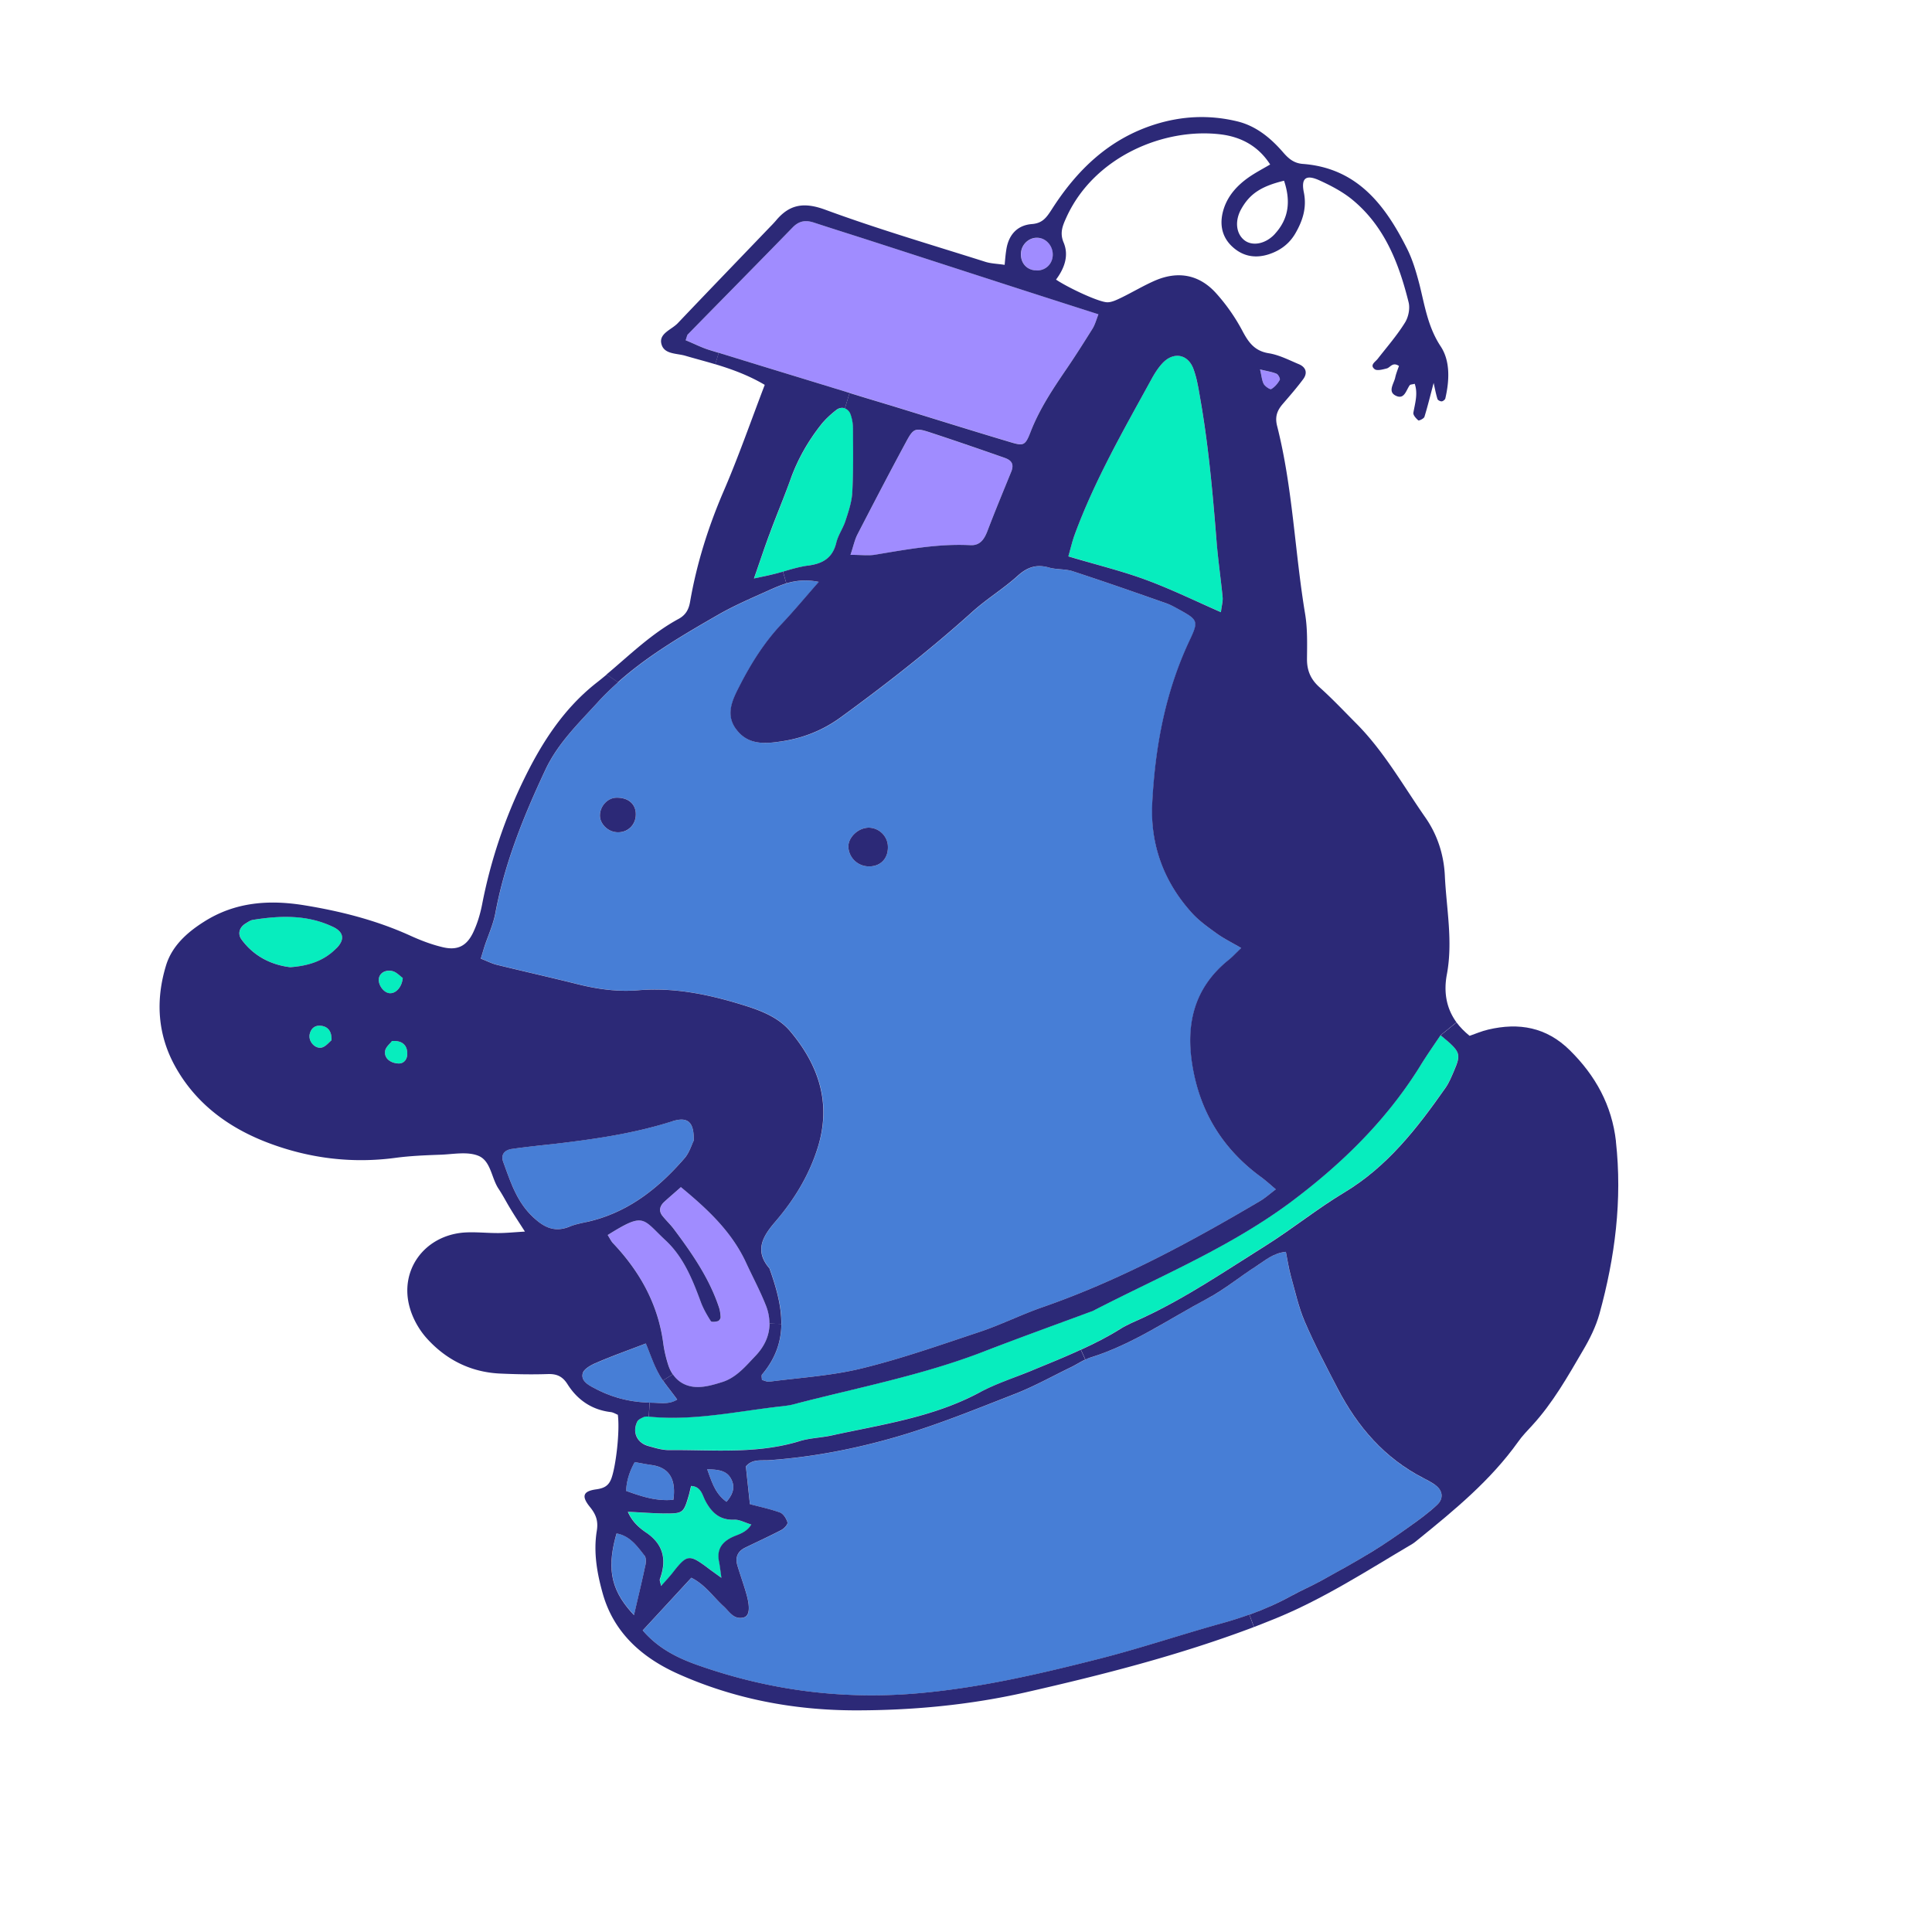 <svg xmlns="http://www.w3.org/2000/svg" viewBox="0 0 288 288"><defs><style>.cls-2{fill:#2c2977}.cls-3{fill:#477ed6}</style></defs><path id="Purple" d="M190.3 55.72c.27.12.57.75.47.92-.3.53-.75 1.07-1.27 1.37-.17.1-.88-.38-1.1-.73-.28-.52-.32-1.18-.57-2.2 1.08.27 1.82.37 2.47.65Zm-26.55-8.88c-.32.8-.5 1.53-.88 2.15-1.27 2.03-2.55 4.07-3.9 6.03-2.03 2.98-4.02 5.95-5.33 9.35-.78 2.03-1.05 2.12-2.95 1.55-5.87-1.75-11.7-3.58-17.55-5.38-1.27-.38-2.55-.77-3.82-1.15-.88-.27-1.78-.55-2.67-.82-6.5-2-13.02-3.98-19.5-5.98-.48-.15-.98-.3-1.47-.45-1.12-.35-2.17-.9-3.47-1.43.2-.6.22-.75.3-.85 5.22-5.32 10.45-10.62 15.63-15.95 1-1.03 2-1.13 3.25-.72 2.77.92 5.57 1.78 8.35 2.68 5.95 1.92 11.88 3.85 17.83 5.77 5.3 1.72 10.6 3.42 16.17 5.2Zm-6.81-9.02c.07 1.42-.98 2.52-2.4 2.5-1.42 0-2.4-1.07-2.33-2.53.05-1.37 1.23-2.45 2.57-2.33 1.17.08 2.12 1.13 2.17 2.37Zm-7.21 30.42c1.18.4 1.43 1.03 1 2.12-1.2 2.95-2.42 5.88-3.55 8.85-.48 1.22-1.1 2.13-2.53 2.07-4.8-.25-9.5.63-14.2 1.42-1 .17-2.07.02-3.67.02.45-1.35.63-2.27 1.05-3.07 2.37-4.58 4.75-9.17 7.2-13.7 1.15-2.15 1.38-2.22 3.8-1.42 3.65 1.2 7.28 2.45 10.9 3.72Zm-35.6 126.23c.4.97.58 1.92.58 2.83 0 1.77-.73 3.42-2.13 4.87-1.47 1.53-2.85 3.23-4.98 3.88-1.13.35-2.32.7-3.48.72-1.65.03-2.97-.65-3.82-1.9-.27-.4-.5-.87-.67-1.38-.33-1.02-.58-2.07-.73-3.12-.77-5.9-3.48-10.8-7.53-15.07-.25-.27-.42-.63-.77-1.2 5.53-3.45 5.12-2.48 8.63.8 2.72 2.52 4.03 5.88 5.28 9.27.37.97.9 1.88 1.45 2.75.12.18.72.12 1.07.02.18-.05.42-.4.4-.6a5.2 5.2 0 0 0-.27-1.53c-1.47-4.35-4.07-8.07-6.78-11.7-.48-.63-1.07-1.18-1.57-1.8-.63-.75-.47-1.48.18-2.12.77-.72 1.58-1.4 2.52-2.23 3.97 3.28 7.62 6.67 9.77 11.38.95 2.05 2.02 4.05 2.85 6.13" style="fill:#a08cff"/><g id="Blue"><path d="M213.92 221.34c1.15.8 1.33 2.05.27 3.02-1.27 1.17-2.67 2.2-4.08 3.2-1.83 1.32-3.7 2.6-5.63 3.78-2.48 1.52-5.05 2.93-7.6 4.33-1.4.77-2.88 1.4-4.28 2.17a43.4 43.4 0 0 1-6.35 2.85c-1.32.47-2.65.88-4 1.27-6.15 1.7-12.2 3.75-18.37 5.32-8.63 2.2-17.3 4.22-26.22 5.07-11.58 1.13-22.79-.28-33.72-4.15-3.03-1.08-5.87-2.52-8.12-5.15 2.53-2.73 4.85-5.25 7.25-7.85 2.1 1.07 3.28 2.88 4.83 4.28.85.78 1.48 2 2.95 1.65.88-.22 1.03-1.43.4-3.6-.4-1.4-.9-2.77-1.32-4.17-.35-1.2.03-2.1 1.17-2.65 1.78-.87 3.6-1.7 5.37-2.62.42-.22 1-.83.93-1.13-.15-.57-.6-1.28-1.1-1.48-1.47-.53-3-.85-4.5-1.25-.22-2.05-.42-3.87-.6-5.63.95-1.12 2.23-.85 3.38-.92 6.53-.45 12.97-1.7 19.2-3.52 5.98-1.75 11.8-4.13 17.62-6.4 2.83-1.12 5.52-2.62 8.27-3.95.72-.35 1.4-.8 2.12-1.13.23-.12.48-.22.73-.3 6.3-1.95 11.68-5.73 17.43-8.78 2.57-1.37 4.85-3.27 7.32-4.85 1.3-.83 2.5-1.95 4.4-2.13.25 1.27.43 2.43.73 3.55.65 2.3 1.15 4.67 2.08 6.83 1.47 3.42 3.22 6.72 4.93 10.03 2.95 5.67 6.98 10.35 12.78 13.32.58.3 1.18.62 1.72 1Zm-26.05-45.97c.75.53 1.42 1.15 2.32 1.92-.9.68-1.57 1.28-2.32 1.73-10.43 6.17-21.07 11.9-32.57 15.88-3.13 1.1-6.13 2.6-9.28 3.65-5.8 1.93-11.6 3.98-17.53 5.43-4.48 1.1-9.18 1.38-13.78 1.98-.37.05-.77-.17-1.12-.25 0-.32-.12-.67.02-.82 2.07-2.43 2.85-4.95 2.88-7.53.03-2.72-.77-5.5-1.77-8.3-2.28-2.63-1-4.78.87-6.95 2.88-3.37 5.15-7.08 6.43-11.38 1.92-6.52-.05-12.08-4.22-17.03-1.65-1.95-4.08-2.97-6.5-3.73-5.22-1.65-10.52-2.82-16.08-2.37-3.05.27-6.1-.15-9.1-.9-3.98-1-8-1.9-12-2.88-.77-.18-1.47-.55-2.43-.93.22-.7.38-1.28.57-1.87.55-1.63 1.28-3.23 1.6-4.9 1.4-7.53 4.25-14.53 7.47-21.4 1.85-3.93 4.95-6.92 7.82-10.07.95-1.05 1.97-2.02 3-2.95 4.52-4.03 9.77-7.08 15.02-10.1 2.42-1.38 5-2.48 7.55-3.63.83-.37 1.67-.73 2.53-1 1.42-.42 2.97-.6 4.83-.22-2.05 2.33-3.72 4.35-5.52 6.25-2.58 2.73-4.57 5.9-6.27 9.22-1.08 2.12-2.25 4.4-.38 6.68 1.75 2.18 4.2 1.98 6.62 1.62 3.22-.47 6.17-1.65 8.78-3.55 6.78-4.93 13.37-10.1 19.62-15.72 2.15-1.95 4.68-3.48 6.83-5.43 1.45-1.3 2.82-1.73 4.67-1.2 1.13.32 2.42.18 3.53.55 4.68 1.53 9.32 3.15 13.95 4.78.75.27 1.45.68 2.15 1.07 2.52 1.4 2.63 1.63 1.33 4.38-3.65 7.7-5.17 15.92-5.6 24.34-.32 6.22 1.73 11.78 5.97 16.42 1.07 1.17 2.38 2.1 3.67 3.02 1.07.77 2.27 1.35 3.62 2.15-.73.68-1.25 1.27-1.85 1.75-5.12 4.1-6.45 9.47-5.43 15.72 1.12 6.92 4.48 12.43 10.12 16.58Zm-58.22-46.22c1.73-.03 2.83-1.3 2.7-3.12-.1-1.45-1.37-2.63-2.83-2.65-1.62 0-3.15 1.5-3.05 2.95.13 1.63 1.52 2.87 3.18 2.82m-34.87-7.71c.03-1.57-1.08-2.57-2.87-2.53-1.3.02-2.43 1.2-2.48 2.58-.05 1.27 1.13 2.48 2.52 2.57 1.57.12 2.82-1.03 2.83-2.62" class="cls-3"/><path d="M109 220.49c.62 1.18.28 2.23-.7 3.38-1.65-1.18-2.15-2.83-2.88-4.85 1.83.03 2.97.25 3.58 1.47m-8.79-53.34c2.25-.72 3.28.03 3.2 2.88-.3.57-.63 1.78-1.38 2.63-3.9 4.5-8.43 8.08-14.4 9.45-.92.2-1.85.37-2.7.72-2.33.97-3.97.07-5.63-1.57-2.32-2.25-3.22-5.17-4.27-8.02-.4-1.08.1-1.82 1.28-1.98 2.1-.3 4.22-.52 6.33-.75 5.93-.7 11.85-1.53 17.57-3.37ZM97.2 218.4q3.83.57 3.18 5.17c-2.65.25-4.87-.55-7.05-1.32q.07-2.1 1.28-4.3c.82.15 1.7.32 2.58.45Zm1.63-12.61c.62.9 1.35 1.78 2.12 2.85-1.22.77-2.53.48-3.77.47-.12 0-.23 0-.35-.02-2.85-.07-5.55-.75-8.08-2.08-.92-.48-2.17-1.07-1.88-2.25.15-.67 1.23-1.27 2.03-1.6 2.3-1 4.67-1.83 7.38-2.88.72 1.72 1.22 3.23 1.98 4.6.17.32.37.62.57.92Zm-2.75 26.1c.25.32.22 1 .12 1.48-.48 2.32-1.05 4.62-1.68 7.38-3.47-3.67-4.1-6.95-2.6-12.17 1.98.35 3.05 1.88 4.17 3.3Z" class="cls-3"/></g><path id="Teal" d="M214.74 154.31c3 2.48 3.1 2.73 1.98 5.35-.37.85-.72 1.73-1.25 2.48-4.22 6-8.65 11.75-15.13 15.63-3.98 2.38-7.62 5.33-11.55 7.82-6.07 3.8-11.98 7.87-18.52 10.88-1.08.5-2.22.97-3.22 1.58-1.9 1.2-3.9 2.22-5.93 3.13-2.43 1.13-4.93 2.12-7.4 3.15-2.58 1.07-5.27 1.92-7.7 3.23-6.93 3.72-14.6 4.77-22.12 6.42-1.55.33-3.18.37-4.7.83-6.38 1.97-12.92 1.28-19.42 1.33-1.03.02-2.1-.32-3.12-.6-1.72-.48-2.43-2.08-1.65-3.65.15-.3.58-.5.92-.65.23-.12.53-.12.8-.08 6.7.67 13.23-.82 19.84-1.55.52-.07 1.07-.12 1.57-.25 9.52-2.48 19.2-4.32 28.42-7.87 5.32-2.07 10.7-4 16.05-5.98.13-.05.27-.08.38-.15 10.13-5.23 20.75-9.6 29.95-16.58 7.38-5.6 13.85-11.98 18.77-19.9.95-1.55 2-3.05 3.03-4.58Zm-32.49-65.34c.07.63-.13 1.28-.25 2.28-3.87-1.7-7.45-3.45-11.17-4.82-3.58-1.33-7.33-2.23-11.57-3.5.33-1.2.57-2.22.92-3.18 2.98-8.15 7.32-15.65 11.47-23.24.45-.82.95-1.62 1.57-2.3 1.65-1.85 3.88-1.48 4.7.82.5 1.35.73 2.82.98 4.27 1.25 7.07 1.88 14.2 2.45 21.35.22 2.78.63 5.55.9 8.32m-55.08-25.18c.02 3.2.07 6.38-.1 9.57-.07 1.42-.55 2.85-1 4.22-.35 1.13-1.1 2.15-1.38 3.3-.55 2.3-2.03 3.15-4.23 3.43-1.25.17-2.48.53-3.72.9-.43.12-.87.25-1.3.35-.73.18-1.48.33-3.03.67.97-2.77 1.62-4.77 2.37-6.75 1.02-2.73 2.15-5.42 3.13-8.17 1.05-2.9 2.57-5.55 4.47-7.97.65-.82 1.43-1.55 2.27-2.2.42-.33.9-.42 1.32-.27.4.15.73.48.88.98.2.62.33 1.28.33 1.93Zm-17.66 162.75c.72-.02 1.47.42 2.52.73-.77 1.18-1.82 1.42-2.68 1.8-1.68.75-2.53 1.88-2.13 3.77.12.6.18 1.2.35 2.38-1.02-.73-1.53-1.1-2.03-1.48-2.75-2.07-3.1-2.02-5.13.57-.53.68-1.13 1.32-1.83 2.12-.12-.55-.25-.83-.18-1.03 1.03-2.85.55-5.18-2.08-6.95-1.1-.75-2.08-1.67-2.7-3.08 1.93.08 3.87.25 5.78.25 2.42 0 2.55-.15 3.27-2.58.15-.5.25-1.02.38-1.52 1.48.08 1.67 1.35 2.12 2.2.95 1.8 2.17 2.93 4.37 2.83Zm-48.8-69.49c.02.9-.55 1.53-1.33 1.48-1.22-.07-2.15-.82-1.97-1.88.1-.6.77-1.1 1.02-1.47 1.55-.1 2.28.63 2.28 1.87m-2.22-12.29c.62.13 1.13.73 1.55 1.02-.13 1.48-1.15 2.43-2.08 2.27-.8-.15-1.53-1.15-1.5-2.03.05-.87.88-1.5 2.03-1.25Zm-8.78-6.56c1.55.77 1.7 1.88.45 3.15-1.75 1.78-3.93 2.62-6.88 2.83-2.68-.32-5.37-1.52-7.28-4.15-.6-.83-.3-1.8.62-2.37.33-.2.68-.47 1.05-.53 4.1-.67 8.17-.82 12.05 1.07Zm-1.88 14.71c1.03.1 1.67.82 1.58 2.17-.35.28-.85.93-1.45 1.08-1.02.22-2.02-.95-1.8-1.98.18-.83.73-1.37 1.67-1.27" style="fill:#07edbe"/><g id="Dark_Blue"><path d="M240.88 170.15c.97 8.73-.13 17.28-2.45 25.69-.53 1.9-1.43 3.73-2.45 5.45-2.28 3.9-4.5 7.85-7.6 11.22-.72.78-1.47 1.55-2.08 2.42-4.08 5.72-9.42 10.12-14.8 14.48-.32.25-.62.53-.95.73-6.75 3.98-13.32 8.27-20.67 11.23-.98.4-1.97.78-2.95 1.17l-.68-1.85c2.18-.78 4.3-1.72 6.35-2.85 1.4-.77 2.88-1.4 4.28-2.17 2.55-1.4 5.12-2.82 7.6-4.33 1.93-1.18 3.8-2.47 5.63-3.78 1.42-1 2.82-2.03 4.08-3.2 1.07-.97.88-2.22-.27-3.02-.53-.38-1.13-.7-1.72-1-5.8-2.97-9.83-7.65-12.78-13.32-1.72-3.32-3.47-6.62-4.93-10.03-.93-2.17-1.43-4.53-2.08-6.83-.3-1.12-.48-2.28-.73-3.55-1.9.18-3.1 1.3-4.4 2.13-2.47 1.58-4.75 3.48-7.32 4.85-5.75 3.05-11.13 6.83-17.43 8.78-.25.08-.5.18-.73.3l-.67-1.47c2.03-.92 4.03-1.93 5.93-3.13 1-.62 2.13-1.08 3.22-1.58 6.53-3.02 12.45-7.08 18.52-10.88 3.93-2.48 7.57-5.43 11.55-7.82 6.48-3.88 10.92-9.63 15.13-15.63.53-.75.88-1.63 1.25-2.48 1.12-2.62 1.02-2.87-1.98-5.35l2.37-1.92c.52.7 1.17 1.37 1.95 2 .82-.28 1.78-.7 2.77-.93 4.58-1.08 8.68-.37 12.17 3.08 3.83 3.78 6.27 8.2 6.88 13.6Z" class="cls-2"/><path d="m217.11 152.4-2.37 1.92c-1.03 1.53-2.08 3.03-3.03 4.58-4.92 7.92-11.38 14.3-18.77 19.9-9.2 6.98-19.82 11.35-29.95 16.58-.12.07-.25.1-.38.15-5.35 1.98-10.73 3.92-16.05 5.98-9.22 3.55-18.9 5.38-28.42 7.87-.5.13-1.05.18-1.57.25-6.6.73-13.13 2.22-19.84 1.55l.1-2.1c.12.02.23.02.35.02 1.23.02 2.55.3 3.77-.47-.77-1.07-1.5-1.95-2.12-2.85l1.47-.92c.85 1.25 2.17 1.93 3.82 1.9 1.17-.02 2.35-.37 3.48-.72 2.13-.65 3.52-2.35 4.98-3.88 1.4-1.45 2.13-3.1 2.13-4.87l1.77.07c-.03 2.58-.82 5.1-2.88 7.53-.13.15-.02.5-.02.82.35.08.75.3 1.12.25 4.6-.6 9.3-.88 13.78-1.98 5.93-1.45 11.73-3.5 17.53-5.43 3.15-1.05 6.15-2.55 9.28-3.65 11.5-3.98 22.14-9.72 32.57-15.88.75-.45 1.42-1.05 2.32-1.73-.9-.77-1.57-1.38-2.32-1.92-5.63-4.15-9-9.67-10.12-16.58-1.02-6.25.32-11.62 5.43-15.72.6-.48 1.12-1.07 1.85-1.75-1.35-.8-2.55-1.38-3.62-2.15-1.28-.92-2.6-1.85-3.67-3.02-4.23-4.63-6.28-10.2-5.97-16.42.43-8.42 1.95-16.63 5.6-24.34 1.3-2.75 1.18-2.98-1.33-4.38-.7-.38-1.4-.8-2.15-1.07-4.63-1.63-9.27-3.25-13.95-4.78-1.12-.37-2.4-.23-3.53-.55-1.85-.53-3.22-.1-4.67 1.2-2.15 1.95-4.68 3.48-6.83 5.43-6.25 5.62-12.83 10.78-19.62 15.72-2.62 1.9-5.57 3.08-8.78 3.55-2.42.37-4.87.57-6.62-1.62-1.87-2.28-.7-4.57.38-6.68 1.7-3.32 3.68-6.48 6.27-9.22 1.8-1.9 3.47-3.92 5.52-6.25-1.87-.38-3.42-.2-4.83.22l-.5-1.75c1.23-.37 2.47-.73 3.72-.9 2.2-.28 3.68-1.13 4.23-3.43.28-1.15 1.03-2.17 1.38-3.3.45-1.37.93-2.8 1-4.22.17-3.18.12-6.37.1-9.57 0-.65-.13-1.32-.33-1.93-.15-.5-.48-.83-.88-.98l.7-2.3c.88.27 1.78.55 2.67.82 1.27.38 2.55.77 3.82 1.15 5.85 1.8 11.68 3.63 17.55 5.38 1.9.57 2.17.48 2.95-1.55 1.32-3.4 3.3-6.37 5.33-9.35 1.35-1.97 2.63-4 3.9-6.03.38-.62.57-1.35.88-2.15-5.57-1.78-10.87-3.48-16.17-5.2-5.95-1.92-11.88-3.85-17.83-5.77-2.78-.9-5.58-1.77-8.35-2.68-1.25-.42-2.25-.32-3.25.72-5.18 5.33-10.42 10.63-15.63 15.95-.08.1-.1.25-.3.85 1.3.53 2.35 1.08 3.47 1.43.48.15.98.3 1.47.45l-.52 1.7c-1.5-.45-2.98-.83-4.47-1.27-1.37-.4-3.3-.18-3.6-1.93-.23-1.43 1.57-1.98 2.47-2.92 4.58-4.82 9.2-9.6 13.82-14.42.28-.28.55-.57.82-.88 2.02-2.43 4.17-2.78 7.32-1.63 7.87 2.9 15.92 5.25 23.9 7.78.85.27 1.78.28 2.87.45.08-.87.13-1.5.23-2.13.3-2.25 1.57-3.77 3.82-3.95 1.62-.12 2.2-1 2.97-2.18 3.75-5.87 8.52-10.5 15.37-12.67 4.07-1.28 8.12-1.45 12.2-.48 2.8.65 5 2.43 6.87 4.58.8.93 1.6 1.67 2.95 1.78 8.13.6 12.32 6.13 15.6 12.68.82 1.65 1.35 3.47 1.82 5.27.8 3.18 1.25 6.35 3.18 9.27 1.43 2.18 1.3 5.08.68 7.75-.05.18-.35.42-.55.43-.22 0-.57-.18-.62-.35-.23-.73-.37-1.5-.57-2.4-.48 1.82-.88 3.45-1.37 5.05-.08.27-.82.62-.92.53-.35-.3-.8-.8-.73-1.15.25-1.42.7-2.82.2-4.3-.33.1-.65.08-.75.22-.52.72-.77 2.05-1.9 1.63-1.48-.57-.5-1.78-.27-2.73.13-.62.37-1.2.57-1.78-.98-.65-1.3.27-1.85.38-.58.15-1.43.38-1.78.1-.77-.62.1-1.07.47-1.55 1.38-1.77 2.87-3.48 4.05-5.38.52-.82.78-2.1.55-3.03-1.43-5.75-3.53-11.22-8.23-15.17-1.5-1.27-3.32-2.22-5.1-3.03-2-.9-2.73-.3-2.28 1.85.45 2.28-.2 4.22-1.28 6.08-.9 1.55-2.27 2.57-4 3.12-2.13.67-4 .22-5.53-1.28-1.57-1.55-1.78-3.55-1.12-5.57.65-1.97 2.02-3.45 3.68-4.62.97-.68 2.02-1.23 3.22-1.93-1.73-2.7-4.25-4.07-7.22-4.47-8.48-1.1-19 3.25-23.14 12.32-.55 1.22-1.05 2.3-.43 3.78.83 1.97.1 3.88-1.13 5.53 1.83 1.23 6.4 3.37 7.65 3.38.72 0 1.47-.4 2.15-.72 1.67-.82 3.27-1.78 4.97-2.52 3.45-1.48 6.6-.88 9.1 1.9a28 28 0 0 1 3.87 5.52c.92 1.75 1.82 3.08 3.98 3.42 1.55.25 3.02 1.02 4.48 1.63 1.07.45 1.33 1.32.63 2.25-.95 1.28-2 2.48-3.05 3.7-.83.97-1.17 1.9-.82 3.27 2.33 9.18 2.62 18.68 4.17 28 .37 2.22.3 4.5.28 6.77 0 1.73.58 3.02 1.88 4.18 1.88 1.68 3.62 3.53 5.4 5.32 4.18 4.18 7.05 9.33 10.4 14.13 1.78 2.57 2.72 5.53 2.87 8.62.23 4.9 1.23 9.77.3 14.73-.48 2.55-.12 5 1.43 7.13ZM190.04 34.87c2.07-2.25 2.4-4.87 1.37-7.93-3.4.82-5.08 1.95-6.33 4.13-1.02 1.75-.87 3.67.37 4.7 1.17.97 3.17.65 4.6-.9Zm.73 21.77c.1-.17-.2-.8-.47-.92-.65-.28-1.38-.38-2.47-.65.25 1.02.28 1.68.57 2.2.22.35.93.83 1.1.73.52-.3.97-.83 1.27-1.37ZM182 91.26c.12-1 .32-1.65.25-2.28-.27-2.77-.68-5.53-.9-8.32-.57-7.15-1.2-14.28-2.45-21.35-.25-1.45-.48-2.92-.98-4.27-.82-2.3-3.05-2.67-4.7-.82-.62.68-1.12 1.48-1.57 2.3-4.15 7.58-8.48 15.08-11.47 23.24-.35.97-.58 1.98-.92 3.18 4.23 1.27 7.98 2.17 11.57 3.5 3.72 1.37 7.3 3.12 11.17 4.82m-27.47-50.94c1.42.02 2.47-1.08 2.4-2.5-.05-1.23-1-2.28-2.17-2.37-1.33-.12-2.52.97-2.57 2.33-.07 1.47.92 2.53 2.33 2.53Zm-3.8 30.04c.43-1.08.18-1.72-1-2.12-3.62-1.27-7.25-2.52-10.9-3.72-2.42-.8-2.65-.73-3.8 1.42-2.45 4.53-4.83 9.12-7.2 13.7-.42.8-.6 1.72-1.05 3.07 1.6 0 2.67.15 3.67-.02 4.7-.78 9.4-1.67 14.2-1.42 1.43.07 2.05-.85 2.53-2.07 1.13-2.97 2.35-5.9 3.55-8.85Z" class="cls-2"/><path d="m186.24 240.69.68 1.85c-11.1 4.2-22.57 7.13-34.1 9.75-8.33 1.88-16.85 2.68-25.37 2.67-9.13-.02-18.03-1.7-26.39-5.45-5.23-2.35-9.48-6-11.17-11.82-.88-3.08-1.45-6.27-.93-9.47.25-1.5-.12-2.47-1.02-3.58-1.3-1.6-1.03-2.35.9-2.62 1.23-.17 1.92-.53 2.33-1.72.65-1.87 1.25-6.95.93-9.4-.32-.13-.67-.35-1.03-.4-2.85-.33-5-1.82-6.48-4.17-.75-1.18-1.62-1.55-2.97-1.5-2.38.08-4.78.03-7.18-.08-4.33-.23-7.98-2.08-10.85-5.28-1.1-1.23-2.02-2.85-2.48-4.45-1.65-5.57 2.07-10.77 7.97-11.28 1.72-.13 3.47.08 5.2.07 1.15 0 2.3-.12 3.97-.22-.9-1.4-1.53-2.35-2.12-3.33-.63-1.02-1.17-2.1-1.83-3.08-1.08-1.65-1.13-4.2-3.07-4.92-1.63-.62-3.68-.2-5.53-.13-2.27.08-4.53.17-6.77.47-6.35.85-12.57.1-18.5-2.07-5.98-2.18-11.1-5.78-14.3-11.53-2.67-4.8-2.95-9.93-1.38-15.08.87-2.87 3.1-4.9 5.63-6.5 4.65-2.97 9.72-3.33 15-2.47 5.4.88 10.67 2.22 15.68 4.48 1.57.72 3.2 1.35 4.87 1.75 2.22.55 3.62-.12 4.6-2.17.62-1.3 1.05-2.73 1.33-4.15a75.2 75.2 0 0 1 6.33-18.87c2.65-5.4 5.87-10.38 10.72-14.2.52-.4 1.02-.82 1.52-1.23l1.7 1.15c-1.03.93-2.05 1.9-3 2.95-2.87 3.15-5.97 6.13-7.82 10.07-3.22 6.87-6.07 13.87-7.47 21.4-.32 1.67-1.05 3.27-1.6 4.9-.18.58-.35 1.17-.57 1.87.97.38 1.67.75 2.43.93 4 .98 8.02 1.88 12 2.88 3 .75 6.05 1.17 9.1.9 5.57-.45 10.87.72 16.08 2.37 2.42.77 4.85 1.78 6.5 3.73 4.17 4.95 6.13 10.52 4.22 17.03-1.28 4.3-3.55 8.02-6.43 11.38-1.87 2.17-3.15 4.32-.87 6.95 1 2.8 1.8 5.58 1.77 8.3l-1.77-.07c0-.92-.18-1.87-.58-2.83-.83-2.08-1.9-4.08-2.85-6.13-2.15-4.72-5.8-8.1-9.77-11.38-.93.83-1.75 1.52-2.52 2.23-.65.63-.82 1.37-.18 2.12.5.62 1.08 1.17 1.57 1.8 2.72 3.63 5.32 7.35 6.78 11.7.17.48.25 1.02.27 1.53.02.2-.22.55-.4.6-.35.1-.95.17-1.07-.02-.55-.87-1.08-1.78-1.45-2.75-1.25-3.38-2.57-6.75-5.28-9.27-3.52-3.28-3.1-4.25-8.63-.8.35.57.52.93.77 1.2 4.05 4.27 6.77 9.17 7.53 15.07.15 1.05.4 2.1.73 3.12.17.52.4.98.67 1.38l-1.47.92c-.2-.3-.4-.6-.57-.92-.77-1.37-1.27-2.88-1.98-4.6-2.72 1.05-5.08 1.88-7.38 2.88-.8.33-1.88.93-2.03 1.6-.28 1.18.97 1.77 1.88 2.25 2.53 1.33 5.23 2.02 8.08 2.08l-.1 2.1c-.27-.03-.57-.03-.8.08-.33.15-.77.35-.92.65-.78 1.57-.07 3.17 1.65 3.65 1.02.28 2.08.62 3.12.6 6.5-.05 13.03.63 19.42-1.33 1.52-.47 3.15-.5 4.7-.83 7.52-1.65 15.18-2.7 22.12-6.42 2.43-1.32 5.12-2.17 7.7-3.23 2.47-1.03 4.97-2.02 7.4-3.15l.67 1.47c-.72.33-1.4.78-2.12 1.13-2.75 1.33-5.43 2.83-8.27 3.95-5.82 2.27-11.63 4.65-17.62 6.4-6.23 1.82-12.67 3.07-19.2 3.52-1.15.07-2.43-.2-3.38.92.18 1.77.38 3.58.6 5.63 1.5.4 3.03.72 4.5 1.25.5.2.95.92 1.1 1.48.07.3-.52.92-.93 1.13-1.77.92-3.58 1.75-5.37 2.62-1.13.55-1.52 1.45-1.17 2.65.42 1.4.92 2.77 1.32 4.17.63 2.17.48 3.38-.4 3.6-1.47.35-2.1-.87-2.95-1.65-1.55-1.4-2.73-3.22-4.83-4.28-2.4 2.6-4.72 5.12-7.25 7.85 2.25 2.63 5.08 4.07 8.12 5.15 10.93 3.87 22.14 5.28 33.72 4.15 8.92-.85 17.58-2.87 26.22-5.07 6.17-1.57 12.22-3.62 18.37-5.32 1.35-.38 2.68-.8 4-1.27Zm-74.21-13.42c-1.05-.32-1.8-.75-2.52-.73-2.2.1-3.42-1.03-4.37-2.83-.45-.85-.63-2.12-2.12-2.2-.13.5-.23 1.02-.38 1.52-.72 2.43-.85 2.58-3.27 2.58-1.92 0-3.85-.17-5.78-.25.62 1.42 1.6 2.33 2.7 3.08 2.63 1.77 3.12 4.1 2.08 6.95-.07.2.07.48.18 1.03.7-.8 1.3-1.43 1.83-2.12 2.03-2.58 2.38-2.63 5.13-.57.5.38 1.02.75 2.03 1.48-.17-1.18-.23-1.78-.35-2.38-.4-1.88.45-3.02 2.13-3.77.87-.38 1.92-.62 2.68-1.8Zm-3.73-3.4c.98-1.15 1.32-2.2.7-3.38-.62-1.22-1.75-1.43-3.58-1.47.73 2.02 1.23 3.67 2.88 4.85m-4.89-53.84c.08-2.85-.95-3.6-3.2-2.88-5.72 1.83-11.63 2.67-17.57 3.37-2.12.23-4.23.45-6.33.75-1.18.17-1.68.9-1.28 1.98 1.05 2.85 1.95 5.77 4.27 8.02 1.67 1.63 3.3 2.53 5.63 1.57.85-.35 1.78-.52 2.7-.72 5.97-1.37 10.5-4.95 14.4-9.45.75-.85 1.08-2.07 1.38-2.63Zm-3.03 53.54q.65-4.6-3.18-5.17c-.88-.13-1.77-.3-2.58-.45q-1.22 2.2-1.28 4.3c2.18.77 4.4 1.57 7.05 1.32Zm-4.18 9.8c.1-.48.13-1.17-.12-1.48-1.12-1.42-2.18-2.95-4.17-3.3-1.5 5.22-.87 8.5 2.6 12.17.63-2.77 1.2-5.07 1.68-7.38Zm-36.82-74.84c.78.05 1.35-.58 1.33-1.48 0-1.23-.73-1.97-2.28-1.87-.25.37-.92.87-1.02 1.47-.18 1.07.75 1.82 1.97 1.88m.66-12.75c-.42-.28-.93-.88-1.55-1.02-1.15-.25-1.98.38-2.03 1.25-.03.88.7 1.88 1.5 2.03.93.17 1.95-.78 2.08-2.27Zm-9.88-4.43c1.25-1.27 1.1-2.38-.45-3.15-3.88-1.88-7.95-1.73-12.05-1.07-.37.07-.72.33-1.05.53-.92.57-1.22 1.53-.62 2.37 1.92 2.63 4.6 3.83 7.28 4.15 2.95-.22 5.13-1.05 6.88-2.83Zm-.75 13.73c.08-1.35-.55-2.07-1.58-2.17-.93-.1-1.48.43-1.67 1.27-.22 1.03.78 2.2 1.8 1.98.6-.15 1.1-.8 1.45-1.08m82.94-29.05c.13 1.82-.97 3.08-2.7 3.12-1.67.05-3.05-1.18-3.18-2.82-.1-1.45 1.43-2.95 3.05-2.95 1.47.02 2.73 1.2 2.83 2.65m-5.7-67.46-.7 2.3c-.42-.15-.9-.07-1.32.27-.83.65-1.62 1.38-2.27 2.2-1.9 2.42-3.42 5.07-4.47 7.97-.98 2.75-2.12 5.43-3.13 8.17-.75 1.98-1.4 3.98-2.37 6.75 1.55-.33 2.3-.48 3.03-.67.43-.1.87-.23 1.3-.35l.5 1.75c-.87.27-1.7.63-2.53 1-2.55 1.15-5.13 2.25-7.55 3.63-5.25 3.02-10.5 6.07-15.02 10.1l-1.7-1.15c3.48-2.92 6.73-6.12 10.77-8.3 1.03-.57 1.48-1.38 1.68-2.53.98-5.65 2.68-11.08 4.95-16.37 2.22-5.12 4.05-10.4 6.18-15.97-2.42-1.43-4.9-2.33-7.38-3.08l.52-1.7c6.48 2 13 3.98 19.5 5.98Z" class="cls-2"/><path d="M91.91 118.91c1.78-.03 2.9.97 2.87 2.53-.02 1.58-1.27 2.73-2.83 2.62-1.38-.08-2.57-1.3-2.52-2.57.05-1.38 1.18-2.57 2.48-2.58" class="cls-2"/></g></svg>